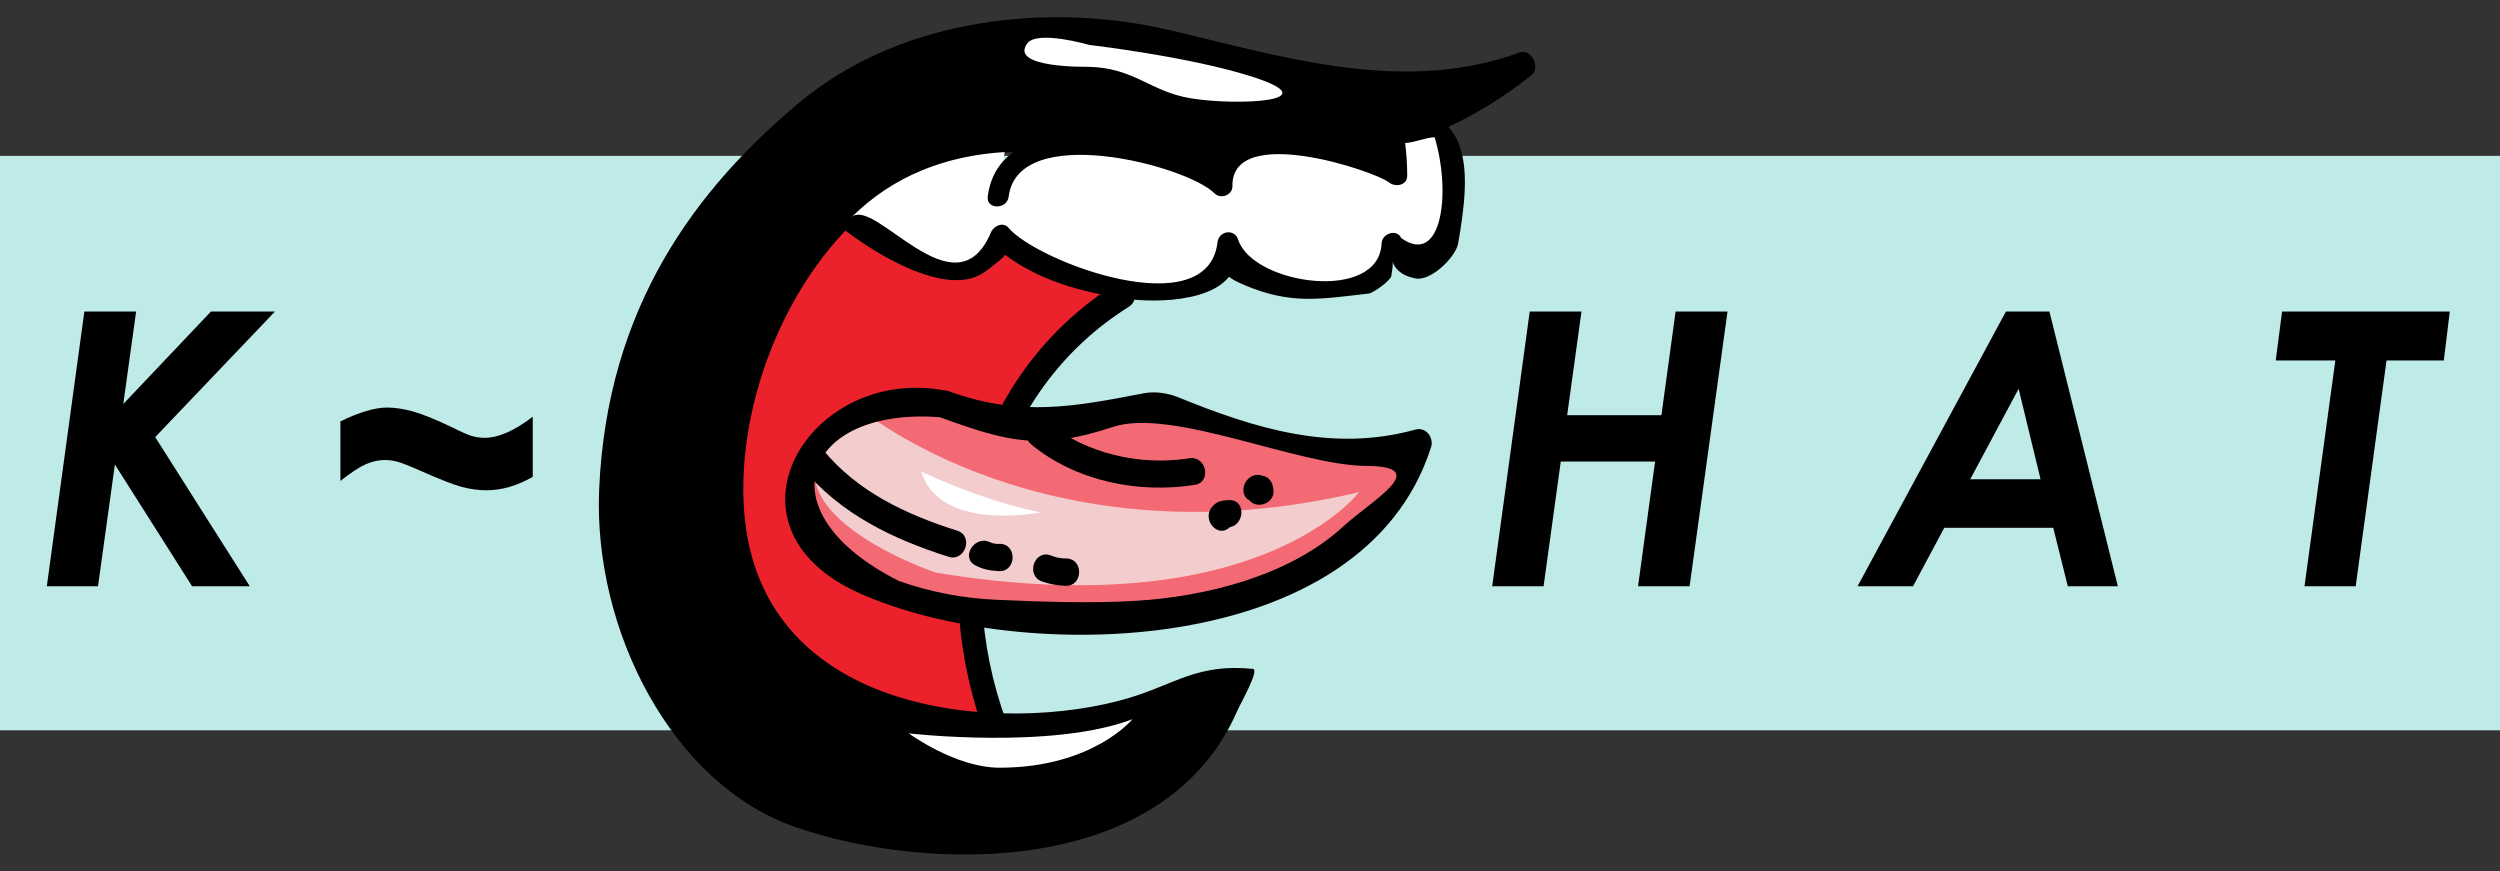 <?xml version="1.0" encoding="utf-8"?>
<!-- Generator: Adobe Illustrator 16.0.0, SVG Export Plug-In . SVG Version: 6.00 Build 0)  -->
<!DOCTYPE svg PUBLIC "-//W3C//DTD SVG 1.1//EN" "http://www.w3.org/Graphics/SVG/1.1/DTD/svg11.dtd">
<svg version="1.1"
	 id="svg4518" xmlns:dc="http://purl.org/dc/elements/1.1/" xmlns:cc="http://creativecommons.org/ns#" xmlns:rdf="http://www.w3.org/1999/02/22-rdf-syntax-ns#" xmlns:svg="http://www.w3.org/2000/svg" xmlns:sodipodi="http://sodipodi.sourceforge.net/DTD/sodipodi-0.dtd" xmlns:inkscape="http://www.inkscape.org/namespaces/inkscape" sodipodi:docname="Neues Dokument 3" inkscape:version="0.48.1 "
	 xmlns="http://www.w3.org/2000/svg" xmlns:xlink="http://www.w3.org/1999/xlink" x="0px" y="0px" width="668.444px" height="233px"
	 viewBox="0 -55.5 668.444 233" enable-background="new 0 -55.5 668.444 233" xml:space="preserve">
<rect x="0" y="-55.5" width="668.444" height="233" fill="#333333" stroke="none"/>
<sodipodi:namedview  fit-margin-left="0" fit-margin-top="0" showgrid="false" inkscape:cy="250" inkscape:cx="1144.4906" inkscape:zoom="0.67715717" borderopacity="1.0" bordercolor="#666666" pagecolor="#ffffff" id="base" fit-margin-bottom="0" fit-margin-right="0" inkscape:window-maximized="1" inkscape:window-y="-4" inkscape:window-x="-4" inkscape:window-height="990" inkscape:window-width="1680" inkscape:current-layer="layer1" inkscape:document-units="px" inkscape:pageshadow="2" inkscape:pageopacity="0.0">
	</sodipodi:namedview>
<g>
	<path id="path642" inkscape:connector-curvature="0" fill="#BEEAE8" d="M668.444,139.764H0V-13.822h668.444V139.764z"/>
	<g>
		<g id="g692" transform="matrix(24.187,0,0,-24.187,992.611,149.381)">
			<path id="path694" inkscape:connector-curvature="0" fill="#EB222C" d="M-31.593,6.252l-1.5-1.335l-0.295-1.567l0.421-2.366
				l1.528-0.553l0.836-0.103l0.573,0.127l-0.198,0.635l-0.157,0.598l-0.856,0.54L-31.5,2.785l0.01,0.588l0.443,0.423l0.841,0.159
				l0.267-0.067l0.082,0.156l0.354,0.465l0.588,0.415l0.475,0.329l-0.83,0.495l-0.62,0.205l-0.321-0.331l-0.665,0.265L-31.593,6.252
				z"/>
		</g>
		<path d="M406.336-41.463c-28.448,10.305-57.13,2.872-85.959-4.136c-2.639-0.681-5.276-1.321-7.914-1.898
			c-30.776-7.229-70.851-3.868-98.706,19.388c-27.483,22.945-51.536,54.608-53.563,103.69c-1.55,37.547,19.646,78.672,52.358,90.021
			c35.491,12.319,98.987,13.625,118.344-31.209c0.72-1.675,5.999-10.871,4.085-11.057c-14.898-1.452-20.629,4.065-33.302,7.834
			c-32.522,9.67-98.277,5.66-102.688-49.67c-2.313-29.071,11.76-66.628,38.923-85.631c35.234-30.674,107.485,19.771,171.472-31.189
			C412.116-37.494,409.374-42.565,406.336-41.463z"/>
		<g id="g704" transform="matrix(24.187,0,0,-24.187,1123.554,126.746)">
			<path id="path706" inkscape:connector-curvature="0" fill="#FFFFFF" d="M-35.419,5.361c-0.063,0.818,2.134,0.609,2.474,0.117
				c-0.182,0.687,1.63,0.48,1.932,0.119c0.004,0.229-0.032,0.425-0.066,0.655c0.618-0.004,0.579-0.036,0.648-0.462
				c0.035-0.229,0.066-0.719-0.015-0.915c-0.121-0.293-0.549-0.52-0.618-0.03c0.037-0.131-0.043-0.293-0.046-0.424
				c-0.58-0.062-1.703-0.252-1.768,0.435c0.061-0.915-2.171-0.478-2.508,0.08c-0.129-0.751-1.468-0.09-1.772,0.239
				c0,0,0.787,0.837,1.828,0.794"/>
		</g>
		<g id="g708" transform="matrix(24.187,0,0,-24.187,1129.609,126.746)">
			<path id="path710" inkscape:connector-curvature="0" d="M-35.553,5.36c0.103,0.834,1.968,0.347,2.275,0.038
				c0.068-0.069,0.201-0.021,0.199,0.079c-0.013,0.7,1.573,0.168,1.733,0.04c0.069-0.056,0.205-0.03,0.199,0.079
				c0,0.12-0.008,0.239-0.023,0.358c0.115,0.006,0.212,0.058,0.326,0.064c0.186-0.613,0.08-1.434-0.369-1.115
				c-0.049,0.108-0.213,0.049-0.217-0.056c-0.025-0.662-1.423-0.461-1.586,0.039c-0.041,0.126-0.213,0.097-0.228-0.029
				c-0.107-0.922-1.987-0.219-2.31,0.159c-0.06,0.072-0.164,0.022-0.194-0.049c-0.394-0.935-1.294,0.414-1.545,0.163
				c0.461,0.461,1.048,0.687,1.71,0.725c0.148,0.008,0.153,0.235,0.004,0.227c-0.736-0.043-1.385-0.301-1.91-0.826
				c-0.042-0.042-0.051-0.12-0.003-0.161c0.31-0.27,1.223-0.886,1.672-0.568c0.039,0.027,0.243,0.179,0.223,0.194
				c0.392-0.292,0.847-0.414,1.332-0.487c0.334-0.05,1.175-0.05,1.233,0.445c-0.014-0.117-0.309-0.13,0.094-0.299
				c0.51-0.213,0.825-0.152,1.366-0.09c0.047,0.005,0.24,0.141,0.249,0.194c0.062,0.352-0.097,0.045,0.267-0.027
				c0.172-0.034,0.446,0.237,0.472,0.387c0.142,0.809,0.169,1.495-0.741,1.521c-0.082,0.002-0.124-0.073-0.114-0.143
				c0.091-0.634,0.343-0.299-0.166-0.139c-0.326,0.102-0.826-0.029-1.162-0.061c-0.307-0.029-0.593-0.238-0.466-0.315
				c-0.597,0.366-2.421,0.701-2.551-0.345C-35.803,5.217-35.571,5.217-35.553,5.36"/>
		</g>
		<g id="g712" transform="matrix(24.187,0,0,-24.187,1162.813,169.06)">
			<path id="path714" inkscape:connector-curvature="0" d="M-35.728,6.155c-1.65-1.035-2.147-3.115-1.457-4.999
				c0.066-0.179,0.299-0.026,0.234,0.151c-0.635,1.735-0.149,3.644,1.354,4.586C-35.444,5.989-35.575,6.251-35.728,6.155"/>
		</g>
		<g id="g716" transform="matrix(24.187,0,0,-24.187,1015.441,259.594)">
			<path id="path718" inkscape:connector-curvature="0" fill="#F36974" d="M-32.736,8.371c0,0,0.791,0.13,0.903,0.125
				c0.112-0.005,1.07-0.207,1.07-0.207l0.441-0.117l0.531,0.141l0.678,0.103l0.842-0.203l0.626-0.157l0.668-0.121l0.451,0.046
				l0.182-0.073l-0.25-0.448l-0.904-0.78l-0.907-0.192L-29.2,6.325l-1.567-0.001l-1.118,0.047l-0.694,0.258l-0.424,0.41
				l-0.086,0.429l0.109,0.585L-32.736,8.371z"/>
		</g>
		<g id="g720" transform="matrix(24.187,0,0,-24.187,1035.582,251.808)">
			<path id="path722" inkscape:connector-curvature="0" fill="#F3CDCD" d="M-33.306,8.186c0,0,2.058-1.738,5.514-0.921
				c0,0-1.104-1.482-4.681-0.889C-32.473,6.376-34.815,7.164-33.306,8.186"/>
		</g>
		<path d="M378.477,59.352c-22.289,6.202-43.087-0.347-63.426-8.625c-2.762-1.126-6.231-1.656-9.212-1.076
			c-18.447,3.546-32.633,6.316-51.293-0.237c-0.263-0.133-0.558-0.242-0.895-0.314c-0.42-0.154-0.821-0.226-1.199-0.232
			c-36.052-6.664-62.352,36.422-22.706,54.218c42.893,19.254,134.835,17.858,152.896-39.053
			C383.456,61.461,381.209,58.598,378.477,59.352z M359.122,85.295c-14.358,13.227-36.865,18.718-55.255,19.84
			c-12.409,0.757-25.059,0.262-37.424-0.266c-9.003-0.386-17.714-2.067-26.111-5.034c-36.827-18.554-25.275-46.577,10.981-43.778
			c18.31,6.665,27.062,8.942,46.28,2.59c15.748-5.201,49.454,10.35,67.697,10.429C383.328,69.149,366.662,78.346,359.122,85.295z"/>
		<g id="g728" transform="matrix(24.187,0,0,-24.187,992.927,284.035)">
			<path id="path730" inkscape:connector-curvature="0" d="M-32.179,8.863c0.414-0.505,0.999-0.786,1.613-0.98
				c0.183-0.058,0.279,0.23,0.097,0.288c-0.566,0.179-1.105,0.431-1.487,0.897c-0.122,0.149-0.344-0.038-0.222-0.186"/>
		</g>
		<g id="g732" transform="matrix(24.187,0,0,-24.187,1132.608,268.603)">
			<path id="path734" inkscape:connector-curvature="0" d="M-35.425,8.485c0.492-0.404,1.18-0.544,1.806-0.445
				c0.19,0.03,0.128,0.325-0.062,0.294c-0.55-0.087-1.147,0.053-1.578,0.405C-35.408,8.861-35.571,8.605-35.425,8.485"/>
		</g>
		<g id="g736" transform="matrix(24.187,0,0,-24.187,1254.203,311.918)">
			<path id="path738" inkscape:connector-curvature="0" d="M-38.253,9.37c-0.01-0.003-0.021-0.007-0.031-0.01
				c0.191,0.007,0.21,0.309,0.018,0.302c-0.079-0.003-0.129-0.007-0.185-0.069C-38.581,9.449-38.385,9.225-38.253,9.37"/>
		</g>
		<g id="g740" transform="matrix(24.187,0,0,-24.187,1278.422,288.382)">
			<path id="path742" inkscape:connector-curvature="0" d="M-38.781,8.819c-0.002,0.009-0.003,0.017-0.005,0.027
				c-0.01,0.048-0.048,0.097-0.098,0.109c-0.01,0.003-0.02,0.005-0.03,0.008c-0.185,0.046-0.283-0.242-0.097-0.288
				c0.011-0.003,0.02-0.005,0.03-0.007c-0.033,0.036-0.065,0.073-0.098,0.109c0.002-0.009,0.004-0.017,0.006-0.027
				C-39.033,8.561-38.741,8.629-38.781,8.819"/>
		</g>
		<g id="g744" transform="matrix(24.187,0,0,-24.187,1103.387,341.045)">
			<path id="path746" inkscape:connector-curvature="0" d="M-34.837,10.145c0.086-0.045,0.16-0.058,0.259-0.064
				c0.192-0.011,0.209,0.291,0.018,0.302c-0.039-0.004-0.076,0.002-0.111,0.016C-34.839,10.488-35.007,10.234-34.837,10.145"/>
		</g>
		<g id="g748" transform="matrix(24.187,0,0,-24.187,1143.623,348.809)">
			<path id="path750" inkscape:connector-curvature="0" d="M-35.766,10.289c0.087-0.032,0.168-0.044,0.26-0.049
				c0.192-0.011,0.209,0.291,0.018,0.302c-0.063-0.001-0.123,0.01-0.181,0.035C-35.85,10.642-35.945,10.354-35.766,10.289"/>
		</g>
		<g id="g752" transform="matrix(24.187,0,0,-24.187,1067.788,287.233)">
			<path id="path754" inkscape:connector-curvature="0" fill="#FFFFFF" d="M-33.963,8.956c0,0,0.678-0.324,1.318-0.45
				C-32.646,8.506-33.754,8.281-33.963,8.956"/>
		</g>
		<path fill="#FFFFFF" d="M242.994,140.593c0,0,38.221,4.401,59.783-3.787c0,0-10.595,12.958-35.541,12.96
			C255.488,149.766,242.994,140.593,242.994,140.593z"/>
		<path fill="#FFFFFF" d="M291.266-43.487c0,0,27.279,3.176,44.027,8.651c19.982,6.534-4.427,7.626-16.77,5.643
			c-11.021-1.771-15.155-8.205-27.583-8.452c0,0-21.403,0.442-16.224-6.3C277.443-47.494,291.266-43.487,291.266-43.487z"/>
	</g>
	<g>
		<path d="M22.554,27.805h13.839l-3.428,24.71l23.43-24.71H73.51L41.496,61.371l25.29,39.883H51.362L30.72,68.702l-4.515,32.552
			H12.517L22.554,27.805z"/>
		<path d="M91.016,73.093V57.165c5.06-2.463,9.22-3.695,12.483-3.695c2.13,0,4.469,0.358,7.016,1.074
			c2.546,0.716,5.933,2.089,10.161,4.119c2.763,1.366,4.577,2.164,5.442,2.396c1.165,0.333,2.313,0.5,3.445,0.5
			c3.695,0,7.989-1.881,12.882-5.643v16.078c-4.194,2.397-8.306,3.595-12.333,3.595c-2.198,0-4.412-0.299-6.642-0.899
			c-2.231-0.599-5.859-2.013-10.885-4.244c-3.195-1.398-5.334-2.238-6.416-2.522c-1.082-0.282-2.172-0.424-3.271-0.424
			c-1.665,0-3.346,0.367-5.043,1.099C96.159,69.332,93.879,70.83,91.016,73.093z"/>
		<path d="M409.016,27.805h13.836l-3.824,27.712h25.198l3.787-27.712h13.886l-10.136,73.449h-13.786l4.557-33.354h-25.216
			l-4.603,33.354H398.98L409.016,27.805z"/>
		<path d="M536.335,27.805h11.634l18.301,73.449h-13.383l-3.894-15.628h-29.141l-8.355,15.628h-14.833L536.335,27.805z
			 M545.603,72.644l-5.872-24.191l-12.937,24.191H545.603z"/>
		<path d="M610.177,27.805h44.839l-1.598,13.083h-15.309l-8.25,60.367h-13.69l8.249-60.367h-15.939L610.177,27.805z"/>
	</g>
</g>
</svg>
